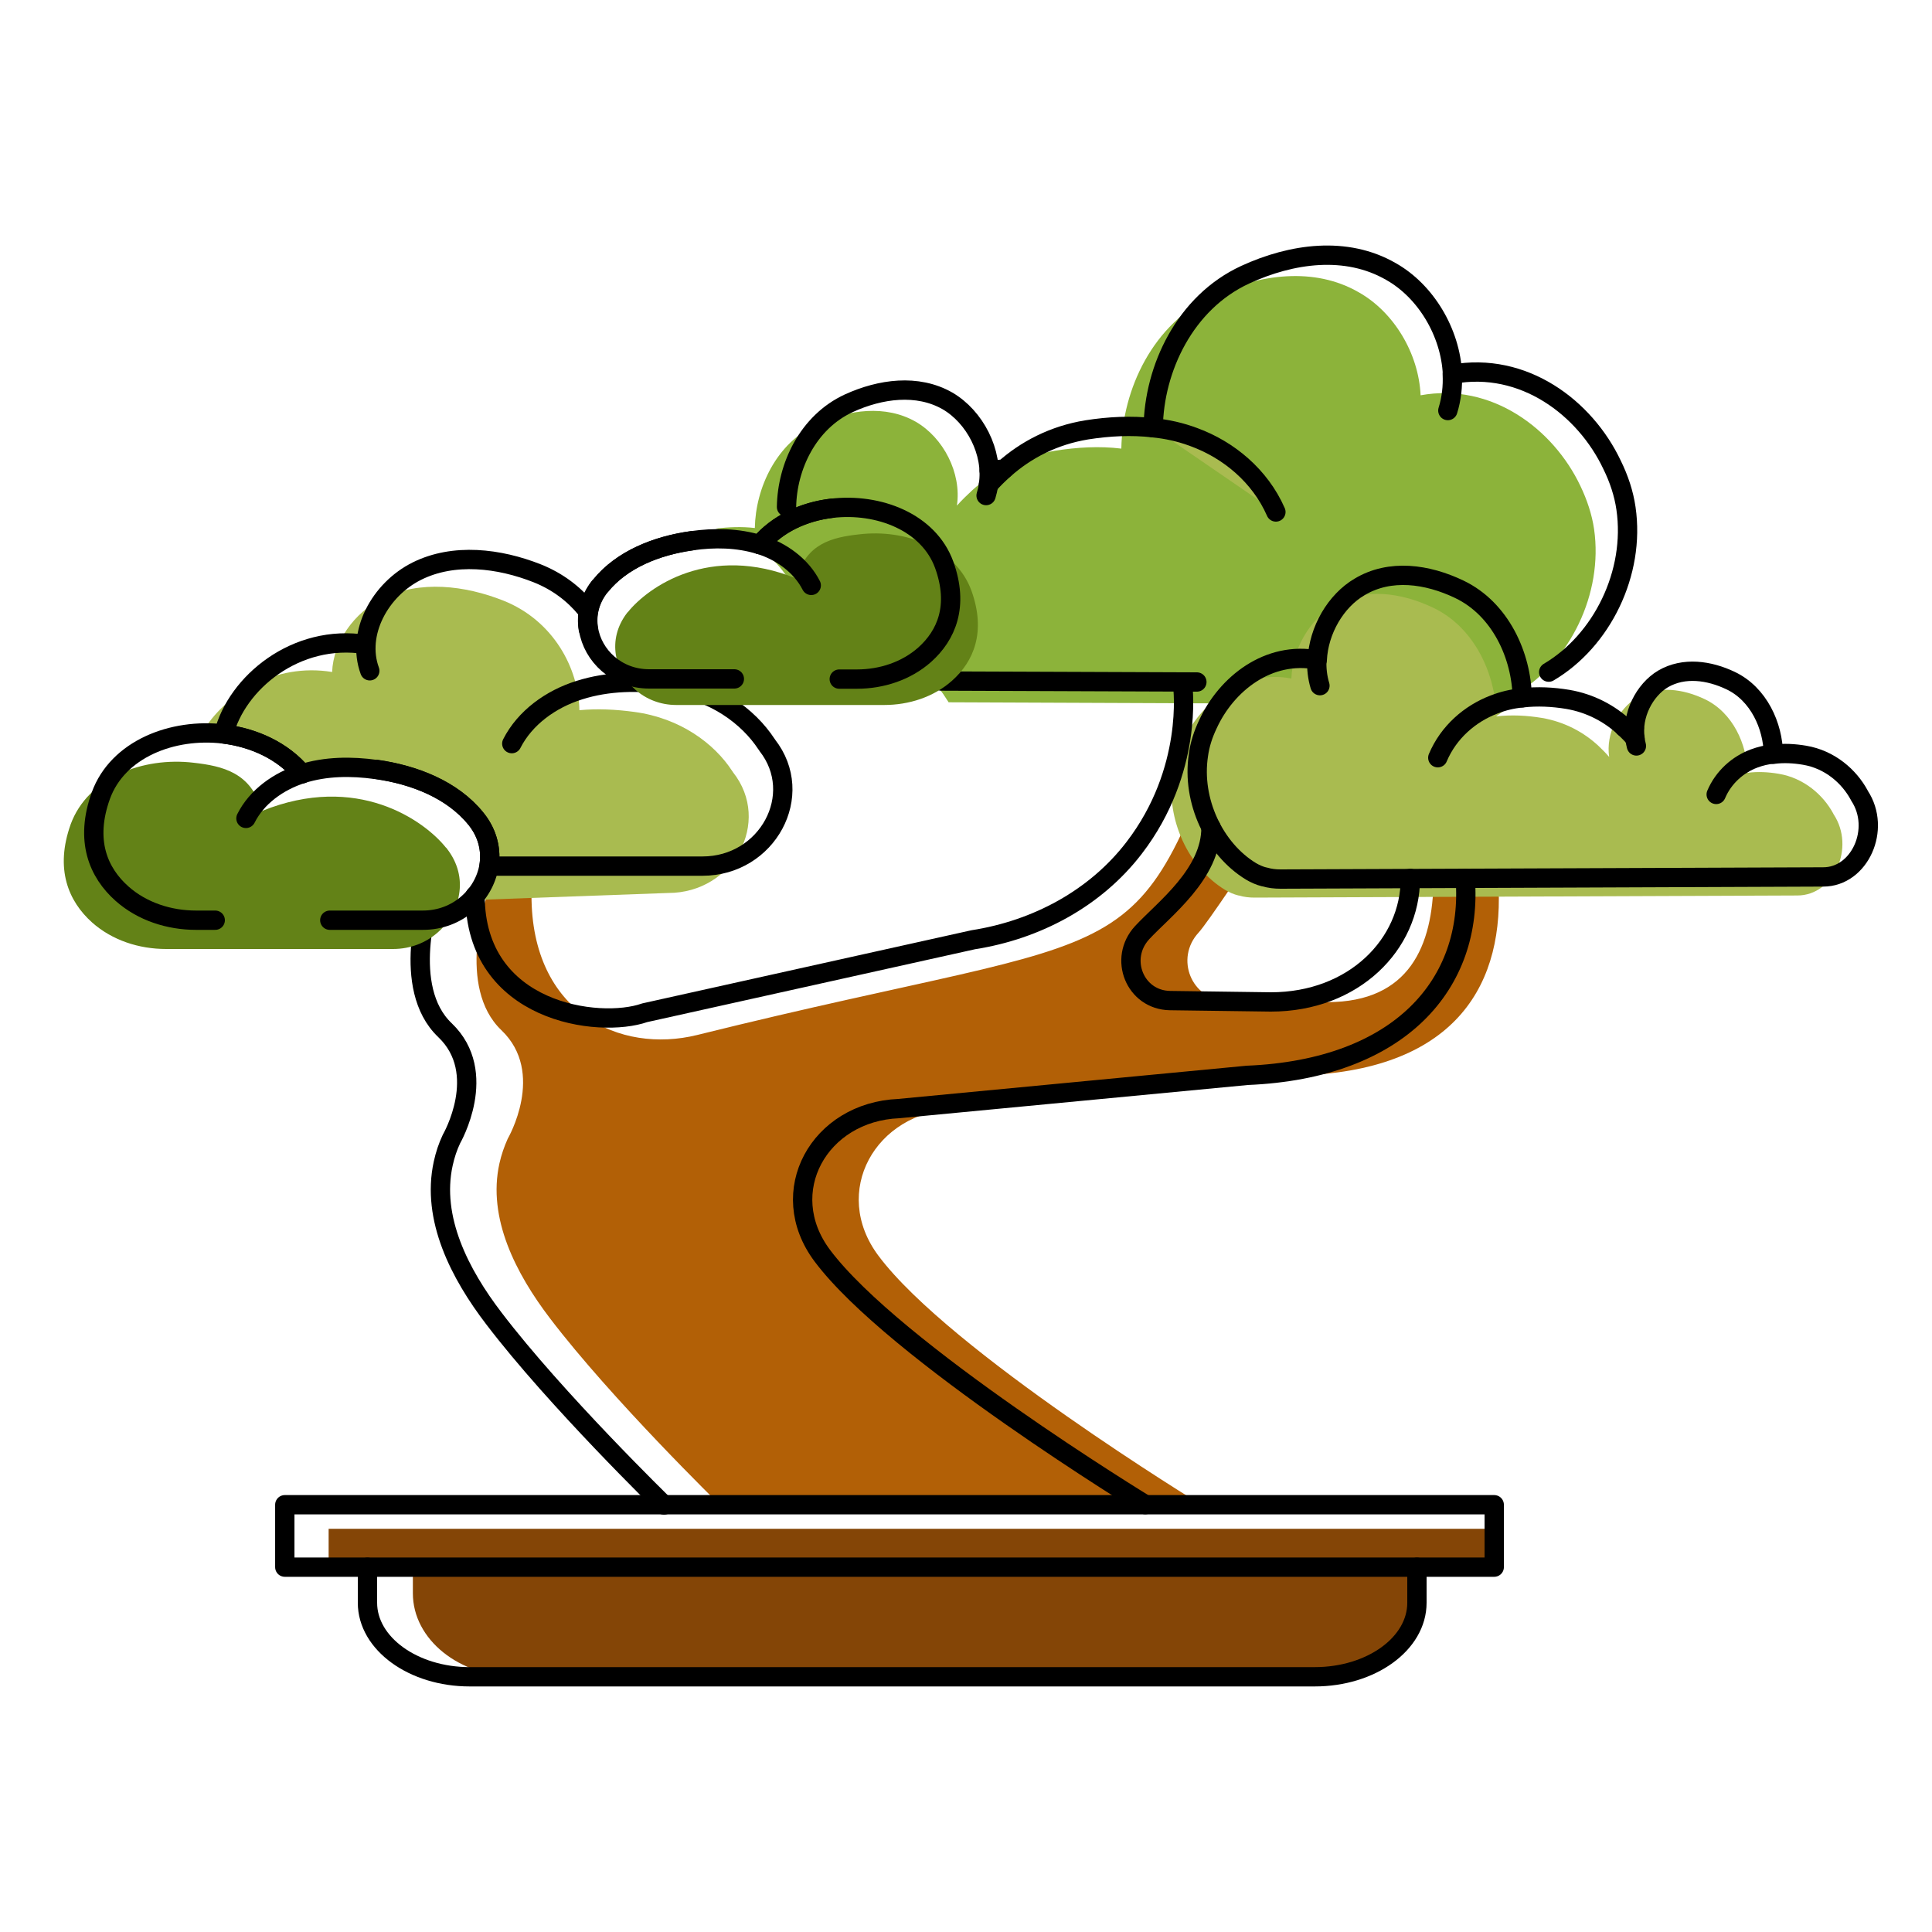 <?xml version="1.0" encoding="utf-8"?>
<!-- Generator: Adobe Illustrator 24.1.3, SVG Export Plug-In . SVG Version: 6.00 Build 0)  -->
<svg version="1.1" id="Layer_1" xmlns="http://www.w3.org/2000/svg" xmlns:xlink="http://www.w3.org/1999/xlink" x="0px" y="0px"
	 viewBox="0 0 100 100" style="enable-background:new 0 0 100 100;" xml:space="preserve">
<style type="text/css">
	.st0{fill:#586F3B;}
	.st1{fill:#809958;}
	.st2{fill:#DBDFAD;}
	.st3{fill:none;stroke:#000000;stroke-linecap:round;stroke-linejoin:round;stroke-miterlimit:10;}
	.st4{fill:#D67A08;}
	.st5{fill:#B26006;}
	.st6{fill:#E5530B;}
	.st7{fill:#C1420A;}
	.st8{fill:#F8C303;}
	.st9{fill:#DF9E04;}
	.st10{fill:#E2A460;}
	.st11{fill:#8DB014;}
	.st12{fill:#DED924;}
	.st13{fill:#A19D12;}
	.st14{fill:#A9BB50;}
	.st15{fill:#8CB33A;}
	.st16{fill:#638217;}
	.st17{fill:#A2C774;}
	.st18{fill:#844506;}
	.st19{fill:none;}
</style>
<g>
	<path class="st5" d="M26.08,60.65c0.02-0.12,0.05-0.23,0.1-0.34C26.14,60.46,26.1,60.58,26.08,60.65z"/>
	<path class="st5" d="M67.46,55.66l-18.04,1.73c-4.12,0.18-6.43,4.3-3.95,7.61c3.7,4.95,16.72,12.89,16.72,12.89L37.27,77.9
		c0,0-5.61-5.47-8.8-9.66c-1.76-2.31-3.25-5.18-2.62-8.02c0.1-0.45,0.25-0.88,0.43-1.28c0,0,1.99-3.41-0.33-5.62
		c-2.33-2.22-0.78-6.85-0.78-6.85l2.34-0.12c0,6.07,4.58,8.21,8.58,7.22c23.6-5.86,22.52-2.54,28.05-18.27h6.5
		c-0.49,0.88-7.71,12-8.6,12.97c-1.24,1.34-0.37,3.49,1.44,3.52l5.22,0.08c4.27,0,5.46-2.95,5.5-6.33l3.34-0.06
		C77.94,50.89,75.42,55.33,67.46,55.66z"/>
	<path class="st5" d="M26.08,60.65c0.02-0.12,0.05-0.23,0.1-0.34C26.14,60.46,26.1,60.58,26.08,60.65z"/>
	<path class="st5" d="M64.08,35.93C63.87,35.93,64.11,35.71,64.08,35.93L64.08,35.93z"/>
	<g>
		<path class="st14" d="M51.96,24.29c-0.25,0-0.5,0.02-0.76,0.07"/>
		<path class="st14" d="M40.71,26.24c0.49,0.05,0.97,0.16,1.45,0.33c1.2,0.44,2.3,1.36,2.86,2.62"/>
		<path class="st15" d="M37.04,27.36c0.39,0.11,0.79,0.25,1.17,0.41c2.35,0.98,3.54,3.32,3.58,5.4c0.86-0.09,1.74-0.04,2.6,0.09
			c2.15,0.31,3.75,1.55,4.6,2.92c0.01,0.02,0.02,0.04,0.04,0.06c0.02,0.04,0.05,0.07,0.07,0.11l27.19,0.11
			c0.42,0,0.81-0.05,1.19-0.16h0.02c0.34-0.09,0.69-0.23,1.01-0.42c2.74-1.62,4.48-5.14,4-8.49c-0.11-0.75-0.36-1.51-0.71-2.24
			c-1.4-2.95-4.59-5.36-8.27-4.69c-0.1-2.18-1.39-4.31-3.2-5.33c-2.3-1.33-5.12-0.94-7.53,0.17c-3.13,1.44-4.71,4.86-4.76,7.92
			c-1.13-0.14-2.3-0.07-3.43,0.11c-1.71,0.28-3.16,1.03-4.28,2.04c-0.28,0.26-0.55,0.52-0.8,0.8c0.25-1.7-0.71-3.52-2.13-4.34
			c-1.56-0.89-3.47-0.63-5.09,0.12c-2.13,0.97-3.2,3.3-3.24,5.38C38.39,27.25,37.72,27.28,37.04,27.36z"/>
		<path class="st14" d="M51.16,25.1c-0.02,0.2-0.07,0.37-0.12,0.55"/>
		<path class="st14" d="M59.68,22.14c0.73,0.07,1.44,0.23,2.13,0.49c1.79,0.66,3.41,2,4.23,3.87"/>
		<path class="st14" d="M75.17,19.37c0.03,0.63-0.04,1.27-0.23,1.88"/>
	</g>
	<g>
		<path class="st14" d="M84.07,37.65c0.17,0,0.34,0.02,0.52,0.05"/>
		<path class="st14" d="M91.78,39.03c-0.33,0.03-0.67,0.11-0.99,0.23c-0.83,0.31-1.58,0.96-1.96,1.86"/>
		<path class="st14" d="M63.41,46.06c0.22,0.13,0.45,0.23,0.69,0.29h0.02c0.27,0.08,0.54,0.11,0.82,0.11l28.09-0.11
			c1.89,0,3.01-2.48,1.88-4.2c-0.01-0.02-0.02-0.03-0.02-0.04c-0.52-0.96-1.51-1.84-2.83-2.06c-0.53-0.09-1.08-0.12-1.61-0.05
			c-0.02-1.47-0.76-3.12-2.21-3.81c-1.11-0.53-2.42-0.72-3.5-0.09c-0.97,0.58-1.63,1.88-1.45,3.08c-0.17-0.2-0.36-0.39-0.55-0.57
			c-0.76-0.71-1.76-1.25-2.93-1.45c-0.78-0.13-1.58-0.17-2.36-0.08c-0.03-2.17-1.12-4.6-3.26-5.62c-1.65-0.79-3.58-1.07-5.16-0.12
			c-1.23,0.72-2.12,2.24-2.19,3.78c-2.52-0.48-4.7,1.23-5.66,3.33c-0.25,0.52-0.42,1.06-0.49,1.59
			C60.34,42.42,61.52,44.91,63.41,46.06z"/>
		<path class="st14" d="M84.62,38.22c0.02,0.14,0.05,0.26,0.08,0.39"/>
		<path class="st14" d="M78.78,36.12c-0.5,0.05-0.98,0.16-1.46,0.35c-1.23,0.47-2.34,1.42-2.9,2.75"/>
		<path class="st14" d="M68.16,34.16c-0.02,0.45,0.03,0.9,0.16,1.33"/>
	</g>
	<g>
		<path class="st3" d="M51.96,24.29c-0.25,0-0.5,0.02-0.76,0.07"/>
		<line class="st3" x1="61.95" y1="35.3" x2="48.72" y2="35.25"/>
		<path class="st3" d="M40.71,26.24c0.03-2.08,1.1-4.39,3.23-5.37c1.62-0.74,3.54-1.01,5.1-0.12c1.41,0.82,2.38,2.65,2.12,4.35
			c0.24-0.28,0.52-0.55,0.81-0.81c1.12-1,2.56-1.76,4.28-2.04c1.14-0.18,2.3-0.24,3.44-0.11c0.04-3.06,1.64-6.48,4.76-7.92
			c2.41-1.11,5.23-1.5,7.54-0.17c1.8,1.01,3.09,3.15,3.19,5.32c3.68-0.67,6.86,1.73,8.26,4.69c0.36,0.73,0.61,1.49,0.72,2.25
			c0.49,3.35-1.25,6.86-4,8.48"/>
		<path class="st3" d="M51.16,25.1c-0.02,0.2-0.07,0.37-0.12,0.55"/>
		<path class="st3" d="M59.68,22.14c0.73,0.07,1.44,0.23,2.13,0.49c1.79,0.66,3.41,2,4.23,3.87"/>
		<path class="st3" d="M75.17,19.37c0.03,0.63-0.04,1.27-0.23,1.88"/>
	</g>
	<g>
		<path class="st3" d="M84.07,37.65c0.17,0,0.34,0.02,0.52,0.05"/>
		<path class="st3" d="M91.78,39.03c-0.33,0.03-0.67,0.11-0.99,0.23c-0.83,0.31-1.58,0.96-1.96,1.86"/>
		<path class="st3" d="M64.75,45.1c0.22,0.13,0.45,0.23,0.69,0.29h0.02c0.27,0.08,0.54,0.11,0.82,0.11l28.09-0.11
			c1.89,0,3.01-2.48,1.88-4.2c-0.01-0.02-0.02-0.03-0.02-0.04c-0.52-0.96-1.51-1.84-2.83-2.06c-0.53-0.09-1.08-0.12-1.61-0.05
			c-0.02-1.47-0.76-3.12-2.21-3.81c-1.11-0.53-2.42-0.72-3.5-0.09c-0.97,0.58-1.63,1.88-1.45,3.08c-0.17-0.2-0.36-0.39-0.55-0.57
			c-0.76-0.71-1.76-1.25-2.93-1.45c-0.78-0.13-1.58-0.17-2.36-0.08c-0.03-2.17-1.12-4.6-3.26-5.62c-1.65-0.79-3.58-1.07-5.16-0.12
			c-1.23,0.72-2.12,2.24-2.19,3.78c-2.52-0.48-4.7,1.23-5.66,3.33c-0.25,0.52-0.42,1.06-0.49,1.59
			C61.67,41.45,62.86,43.95,64.75,45.1z"/>
		<path class="st3" d="M84.62,38.22c0.02,0.14,0.05,0.26,0.08,0.39"/>
		<path class="st3" d="M78.78,36.12c-0.5,0.05-0.98,0.16-1.46,0.35c-1.23,0.47-2.34,1.42-2.9,2.75"/>
		<path class="st3" d="M68.16,34.16c-0.02,0.45,0.03,0.9,0.16,1.33"/>
	</g>
	<path class="st18" d="M17.01,79.13v1.99h4.36v1.35c0,2.39,2.4,4.32,5.38,4.32h41.3c2.98,0,5.38-1.94,5.38-4.32v-1.35h4.08v-1.99
		H17.01z"/>
	
		<rect x="14.74" y="77.89" transform="matrix(-1 -4.491930e-11 4.491930e-11 -1 92.081 159.005)" class="st3" width="62.6" height="3.23"/>
	<path class="st3" d="M73.34,81.12v1.84c0,2.12-2.37,3.83-5.29,3.83H24.31c-2.92,0-5.29-1.72-5.29-3.83v-1.84"/>
	<path class="st3" d="M75.84,45.47c0.42,5.41-3.33,9.86-11.28,10.19l-18.04,1.72c-4.12,0.17-6.43,4.31-3.96,7.61
		c3.7,4.95,16.72,12.89,16.72,12.89"/>
	<path class="st3" d="M73,45.47c0,3.41-2.93,6.39-7.22,6.39l-5.22-0.07c-1.82-0.03-2.68-2.18-1.44-3.52
		c1.13-1.22,3.58-3.04,3.56-5.45"/>
	<path class="st3" d="M61.22,35.52c0,0,0.57,4.35-2.52,8.37c-2.01,2.62-5.06,4.24-8.32,4.75l-17.01,3.78
		c-2.36,0.83-8.78,0.01-8.78-6.06"/>
	<path class="st3" d="M22.25,46.47c0,0-1.54,4.64,0.78,6.85s0.34,5.63,0.34,5.63c-0.19,0.4-0.33,0.82-0.43,1.28
		c-0.62,2.84,0.86,5.71,2.63,8.02c3.19,4.19,8.8,9.65,8.8,9.65"/>
	<path class="st16" d="M4.77,47.75c1.04,0.92,2.42,1.37,3.83,1.37h11.74c1.83,0,3.18-1.32,3.42-2.82c0.14-0.8-0.05-1.64-0.64-2.39
		c-0.01-0.01-0.01-0.03-0.04-0.04c-1.12-1.4-4.6-3.89-9.53-1.89c-0.53-2-2.04-2.33-3.52-2.5c-2.66-0.32-5.49,0.79-6.37,3.18
		C2.83,44.98,3.54,46.65,4.77,47.75z"/>
	<path class="st14" d="M10.44,37.95c0.38-0.03,0.77-0.01,1.15,0.04c1.47,0.17,2.99,0.5,3.52,2.49c4.94-1.99,8.41,0.5,9.53,1.9
		c0.03,0.01,0.03,0.03,0.04,0.04c0.58,0.75,0.77,1.59,0.64,2.39c-0.11,0.66-0.43,1.29-0.95,1.78l10.22-0.37
		c3.37,0,5.38-3.68,3.35-6.25c-0.01-0.03-0.03-0.04-0.04-0.06c-0.93-1.43-2.69-2.74-5.06-3.06c-0.95-0.13-1.91-0.18-2.85-0.09
		c-0.04-2.18-1.35-4.64-3.93-5.67c-1.99-0.79-4.33-1.07-6.25-0.12c-1.49,0.74-2.56,2.26-2.62,3.82l-0.01-0.01
		C14.21,34.3,11.64,35.93,10.44,37.95z"/>
	<path class="st3" d="M18.94,33.36c-3.63-0.58-6.7,2-7.36,4.63c1.55,0.19,3.05,0.86,4.05,2.06c1.23-0.39,2.56-0.4,3.84-0.22
		c1.97,0.27,3.95,1.05,5.17,2.56c0.02,0.02,0.02,0.03,0.04,0.05c0.58,0.74,0.76,1.59,0.63,2.39h11.05c3.36,0,5.37-3.69,3.35-6.26
		c-0.01-0.02-0.02-0.04-0.04-0.06c-0.94-1.43-2.69-2.74-5.06-3.06c-1.54-0.22-3.14-0.2-4.62,0.27c-1.48,0.46-2.82,1.43-3.5,2.77"/>
	<path class="st3" d="M30.34,31.52c-0.63-0.77-1.47-1.42-2.52-1.84c-1.99-0.79-4.33-1.07-6.24-0.12c-1.91,0.95-3.15,3.22-2.44,5.16"
		/>
	<path class="st3" d="M17.07,47.63h4.81c1.83,0,3.18-1.31,3.43-2.81c0.13-0.8-0.06-1.65-0.63-2.39c-0.02-0.02-0.02-0.03-0.04-0.05
		c-1.21-1.51-3.2-2.28-5.17-2.56"/>
	<path class="st3" d="M15.63,40.05c-1-1.19-2.5-1.87-4.05-2.06c-2.66-0.32-5.49,0.79-6.36,3.19c-0.84,2.33-0.13,3.99,1.1,5.08
		c1.04,0.92,2.43,1.37,3.83,1.37h0.99"/>
	<path class="st3" d="M15.63,40.05c-1.22,0.39-2.34,1.19-2.9,2.31"/>
	<g>
		<path class="st16" d="M49.27,35.24c-0.95,0.84-2.22,1.25-3.51,1.25H35.01c-1.67,0-2.91-1.21-3.13-2.58
			c-0.12-0.73,0.05-1.5,0.58-2.19c0.01-0.01,0.01-0.02,0.04-0.04c1.03-1.28,4.22-3.57,8.73-1.73c0.49-1.83,1.87-2.14,3.22-2.29
			c2.44-0.3,5.03,0.72,5.83,2.91C51.05,32.71,50.4,34.24,49.27,35.24z"/>
		<path class="st3" d="M43.03,26.31c-1.42,0.17-2.79,0.79-3.71,1.88c-1.13-0.35-2.35-0.37-3.52-0.2c-1.8,0.25-3.62,0.96-4.73,2.34
			c-0.01,0.01-0.02,0.03-0.04,0.04c-0.53,0.68-0.7,1.46-0.58,2.19"/>
		<path class="st3" d="M38.01,35.14H33.6c-1.68,0-2.92-1.2-3.14-2.58c-0.12-0.73,0.05-1.51,0.58-2.19c0.01-0.01,0.02-0.03,0.04-0.04
			c1.11-1.38,2.93-2.09,4.73-2.34"/>
		<path class="st3" d="M39.33,28.19c0.92-1.09,2.29-1.71,3.71-1.88c2.44-0.29,5.03,0.72,5.83,2.92c0.77,2.13,0.12,3.65-1.01,4.66
			c-0.95,0.84-2.22,1.26-3.51,1.26h-0.91"/>
		<path class="st3" d="M39.33,28.19c1.12,0.35,2.14,1.09,2.66,2.11"/>
	</g>
</g>
</svg>
